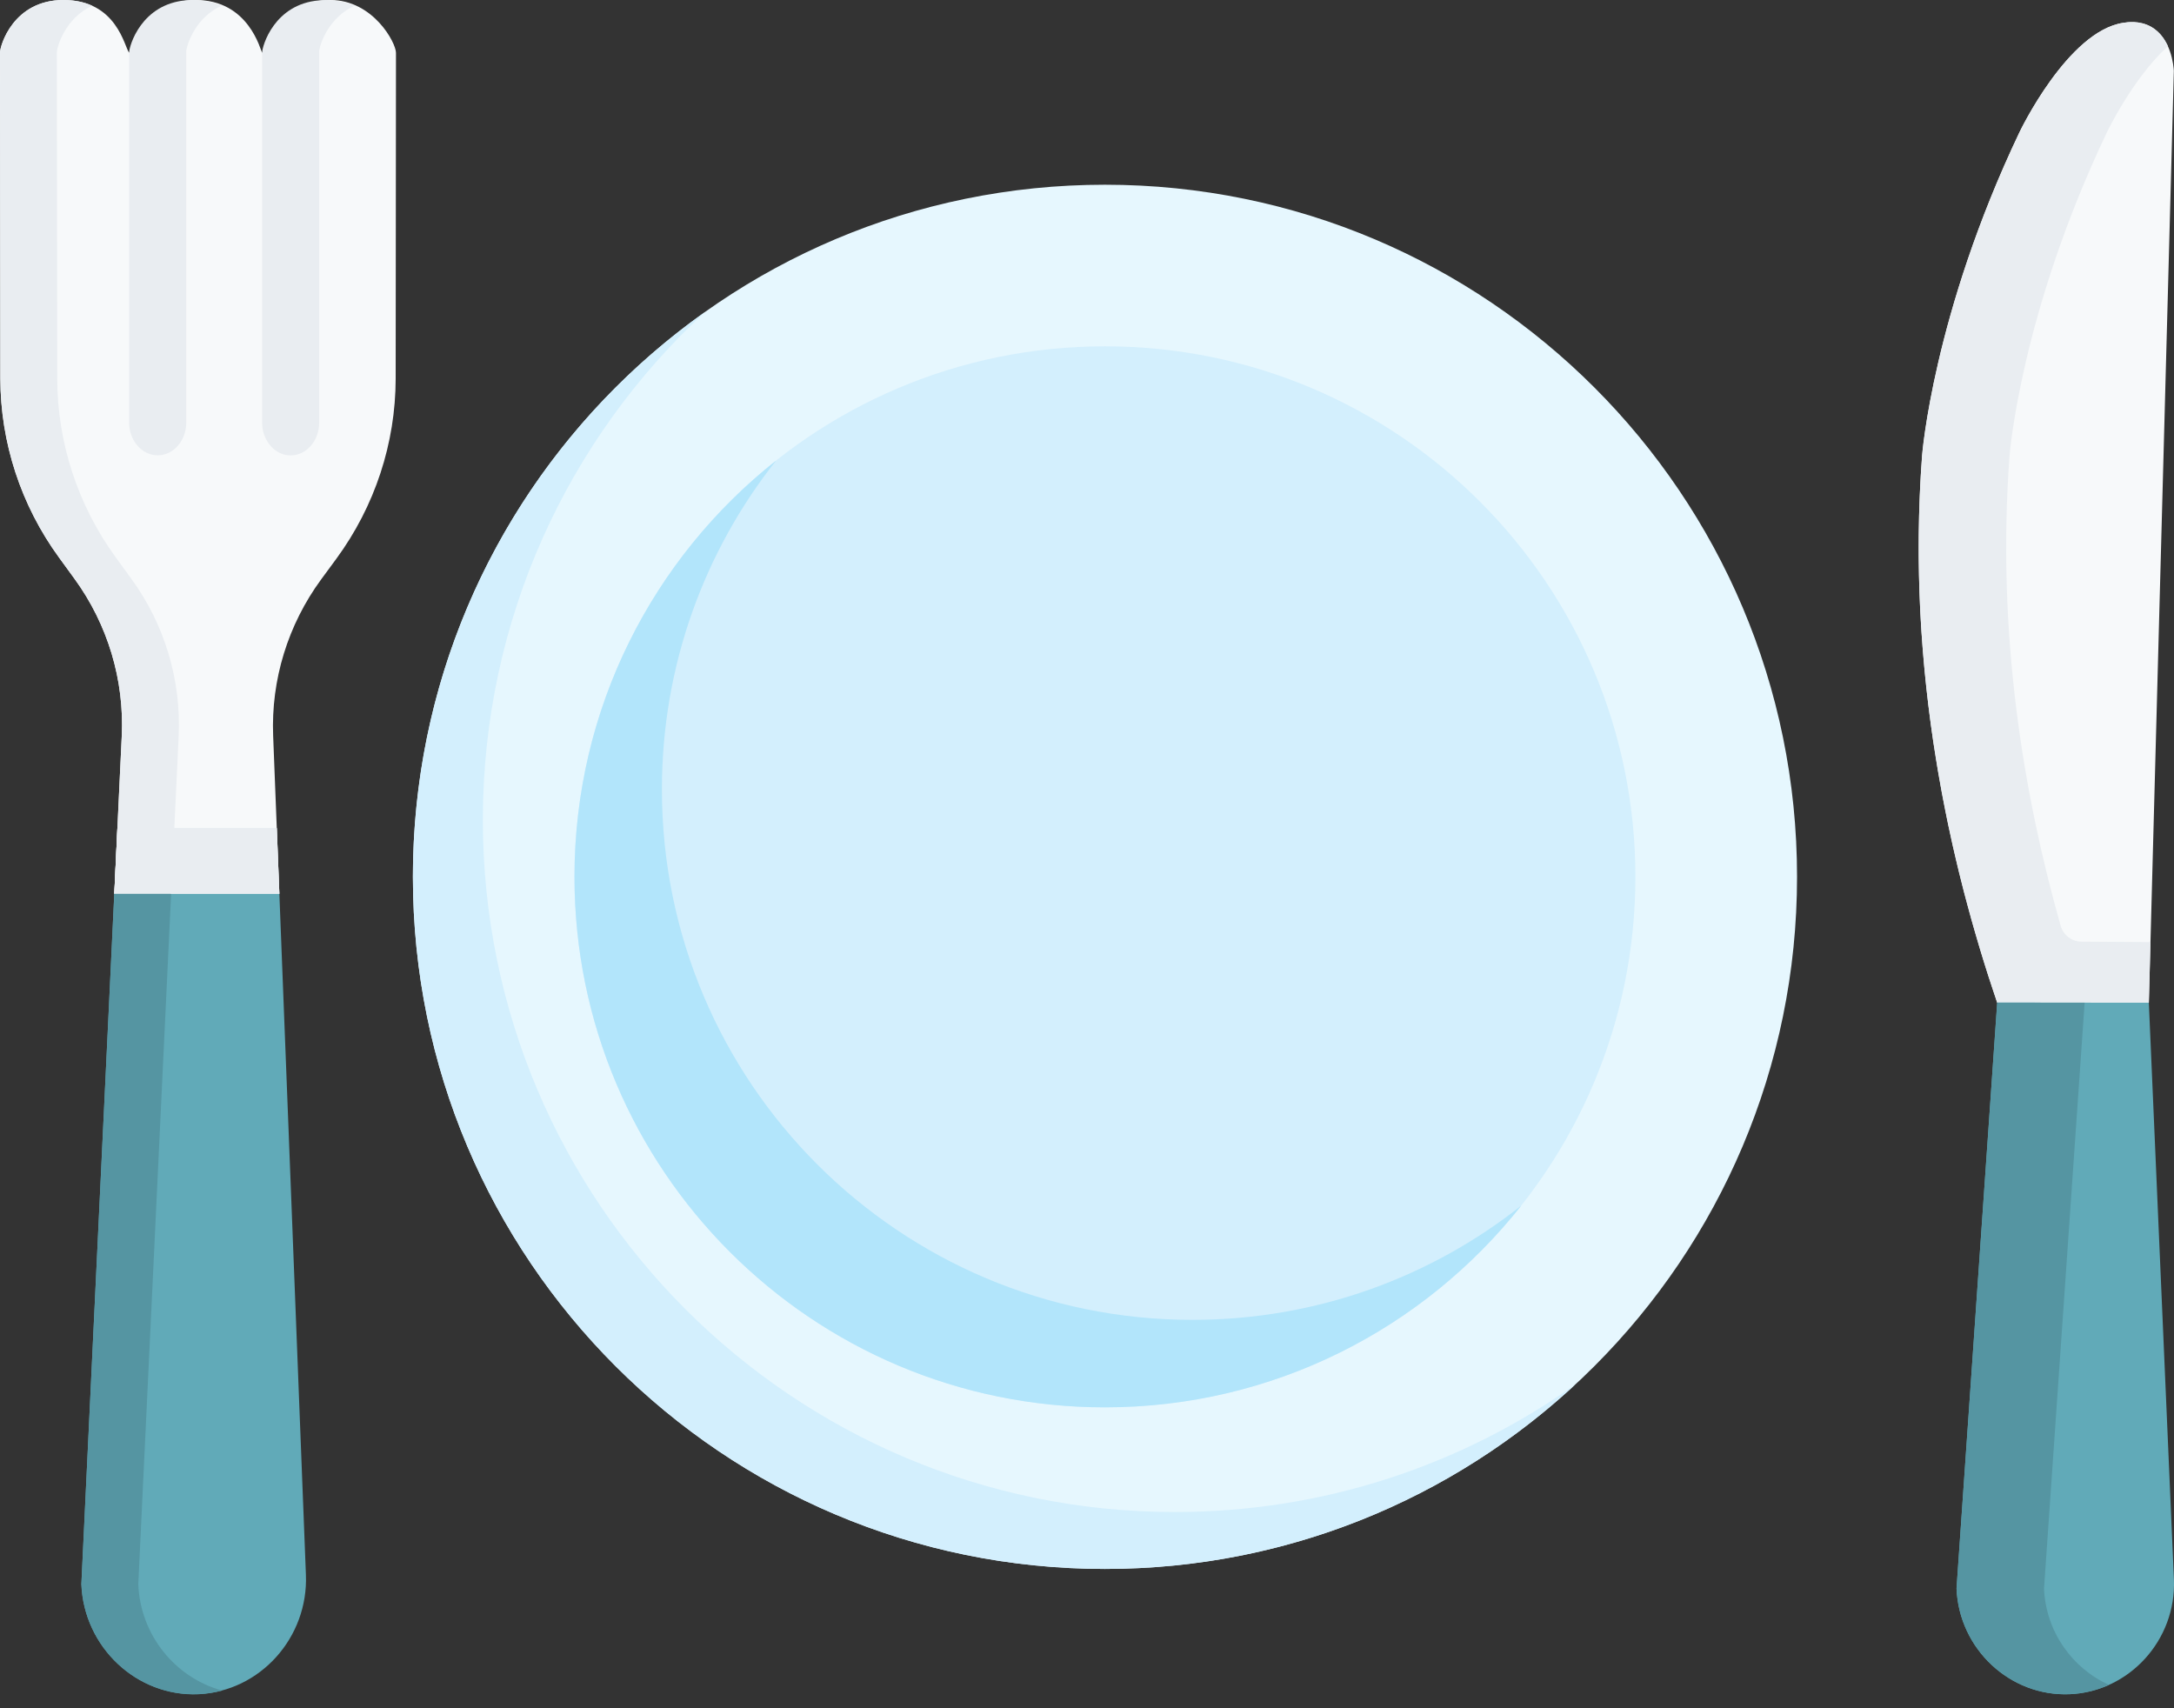 <svg width="28" height="22" viewBox="0 0 28 22" fill="none" xmlns="http://www.w3.org/2000/svg">
<rect x="0" y="0" width="28" height="22" fill="#333333" stroke="none"/>
<path d="M25.723 12.913L26.928 13.481L27.676 12.914L27.998 0.911C27.994 0.853 27.966 0.49 27.703 0.344C27.555 0.262 27.402 0.285 27.346 0.294C26.63 0.402 26.01 1.702 26.01 1.702C24.895 4.043 24.755 5.868 24.755 5.868C24.548 8.658 25.114 11.129 25.723 12.913Z" fill="#F7F9FA"/>
<path d="M27.137 1.702C27.137 1.702 27.466 1.011 27.922 0.595C27.878 0.499 27.81 0.404 27.703 0.344C27.555 0.262 27.402 0.285 27.346 0.294C26.63 0.402 26.011 1.702 26.011 1.702C24.895 4.043 24.756 5.868 24.756 5.868C24.598 7.983 24.886 9.913 25.299 11.501L25.299 11.501C25.423 11.976 25.564 12.448 25.723 12.913L26.427 13.091L27.676 12.914C27.683 12.654 27.69 12.393 27.697 12.133C27.485 12.131 27.097 12.129 26.81 12.127C26.748 12.127 26.689 12.107 26.64 12.07C26.592 12.033 26.557 11.981 26.54 11.922C26.068 10.26 25.711 8.173 25.882 5.868C25.882 5.868 26.021 4.043 27.137 1.702Z" fill="#E9EDF1"/>
<path d="M5.1 0.68L5.096 4.876C5.095 5.709 4.828 6.52 4.332 7.196L4.137 7.461C3.708 8.046 3.49 8.755 3.518 9.475L3.598 11.511H1.472L1.568 9.483C1.603 8.758 1.388 8.042 0.958 7.452L0.76 7.18C0.269 6.507 0.005 5.7 0.004 4.872L1.3706e-06 0.68C-0.001 0.587 0.172 1.31353e-05 0.817 1.31353e-05C1.509 1.31353e-05 1.602 0.608 1.664 0.68C1.688 0.644 1.83 0.003 2.516 1.31353e-05C3.206 -0.003 3.354 0.647 3.376 0.68C3.43 0.637 3.566 1.31353e-05 4.254 1.31353e-05C4.807 1.31353e-05 5.1 0.551 5.1 0.68Z" fill="#F7F9FA"/>
<path d="M2.554 21.818C1.761 21.852 1.081 21.213 1.048 20.402L1.472 11.509L2.535 11.045L3.598 11.509L3.94 20.28C3.973 21.09 3.348 21.785 2.554 21.818Z" fill="#61AAB8"/>
<path d="M2.301 9.483L2.245 10.665L2.205 11.511H1.472L1.512 10.665L1.568 9.483C1.603 8.758 1.388 8.042 0.958 7.452L0.76 7.18C0.27 6.507 0.006 5.7 0.005 4.872L1.3706e-06 0.68C-0.001 0.587 0.172 0 0.817 0C0.967 0 1.089 0.029 1.188 0.074C0.837 0.235 0.732 0.607 0.732 0.68L0.737 4.872C0.738 5.7 1.002 6.507 1.492 7.18L1.69 7.452C2.121 8.042 2.335 8.758 2.301 9.483Z" fill="#E9EDF1"/>
<path d="M2.48 0C2.452 0 2.425 0.001 2.399 0.004C1.822 0.05 1.663 0.589 1.663 0.679V5.442C1.663 5.555 1.702 5.657 1.765 5.733C1.832 5.814 1.926 5.864 2.031 5.864C2.234 5.864 2.399 5.675 2.399 5.442V0.651C2.418 0.537 2.534 0.22 2.852 0.074C2.752 0.029 2.63 0 2.48 0ZM4.193 0.001C4.165 0.001 4.138 0.002 4.111 0.005C3.535 0.051 3.376 0.59 3.376 0.68V5.443C3.376 5.556 3.415 5.658 3.478 5.734C3.544 5.815 3.638 5.865 3.743 5.865C3.947 5.865 4.111 5.676 4.111 5.443V0.652C4.13 0.538 4.246 0.221 4.564 0.075C4.465 0.03 4.343 0.001 4.193 0.001ZM3.598 11.51H1.472L1.512 10.665H3.565L3.598 11.51Z" fill="#E9EDF1"/>
<path d="M2.861 21.772C2.763 21.799 2.66 21.815 2.554 21.82C1.761 21.853 1.081 21.214 1.048 20.404L1.472 11.511L1.858 11.131L2.204 11.511L1.781 20.404C1.808 21.064 2.264 21.61 2.861 21.772Z" fill="#5595A2"/>
<path d="M14.231 20.206C19.154 20.206 23.145 16.215 23.145 11.292C23.145 6.37 19.154 2.379 14.231 2.379C9.309 2.379 5.318 6.37 5.318 11.292C5.318 16.215 9.309 20.206 14.231 20.206Z" fill="#E6F7FE"/>
<path d="M20.286 17.833C18.696 19.305 16.569 20.206 14.231 20.206C9.309 20.206 5.318 16.215 5.318 11.292C5.318 8.289 6.802 5.634 9.078 4.02C7.319 5.647 6.219 7.974 6.219 10.56C6.219 15.483 10.21 19.473 15.132 19.473C17.052 19.473 18.831 18.866 20.286 17.833Z" fill="#D3EFFD"/>
<path d="M14.231 18.124C18.004 18.124 21.063 15.065 21.063 11.292C21.063 7.519 18.004 4.46 14.231 4.46C10.458 4.46 7.399 7.519 7.399 11.292C7.399 15.065 10.458 18.124 14.231 18.124Z" fill="#D3EFFD"/>
<path d="M19.593 15.527C18.341 17.109 16.404 18.125 14.231 18.125C10.458 18.125 7.399 15.065 7.399 11.292C7.399 9.119 8.414 7.182 9.996 5.931C9.075 7.095 8.525 8.566 8.525 10.166C8.525 13.939 11.585 16.998 15.358 16.998C16.958 16.998 18.429 16.448 19.593 15.527Z" fill="#B2E5FB"/>
<path d="M27.676 12.914L25.723 12.912L25.199 20.458C25.231 21.237 25.889 21.852 26.657 21.819C27.425 21.787 28.031 21.12 27.999 20.341L27.676 12.914Z" fill="#61AAB8"/>
<path d="M27.163 21.699C27.007 21.769 26.837 21.811 26.657 21.819C25.889 21.851 25.231 21.237 25.199 20.458L25.723 12.912L26.849 12.913L26.326 20.458C26.349 21.014 26.69 21.486 27.163 21.699Z" fill="#5595A2"/>
<path d="M3.598 11.511H1.472L1.512 10.666H3.565L3.598 11.511Z" fill="#E9EDF1"/>
</svg>
